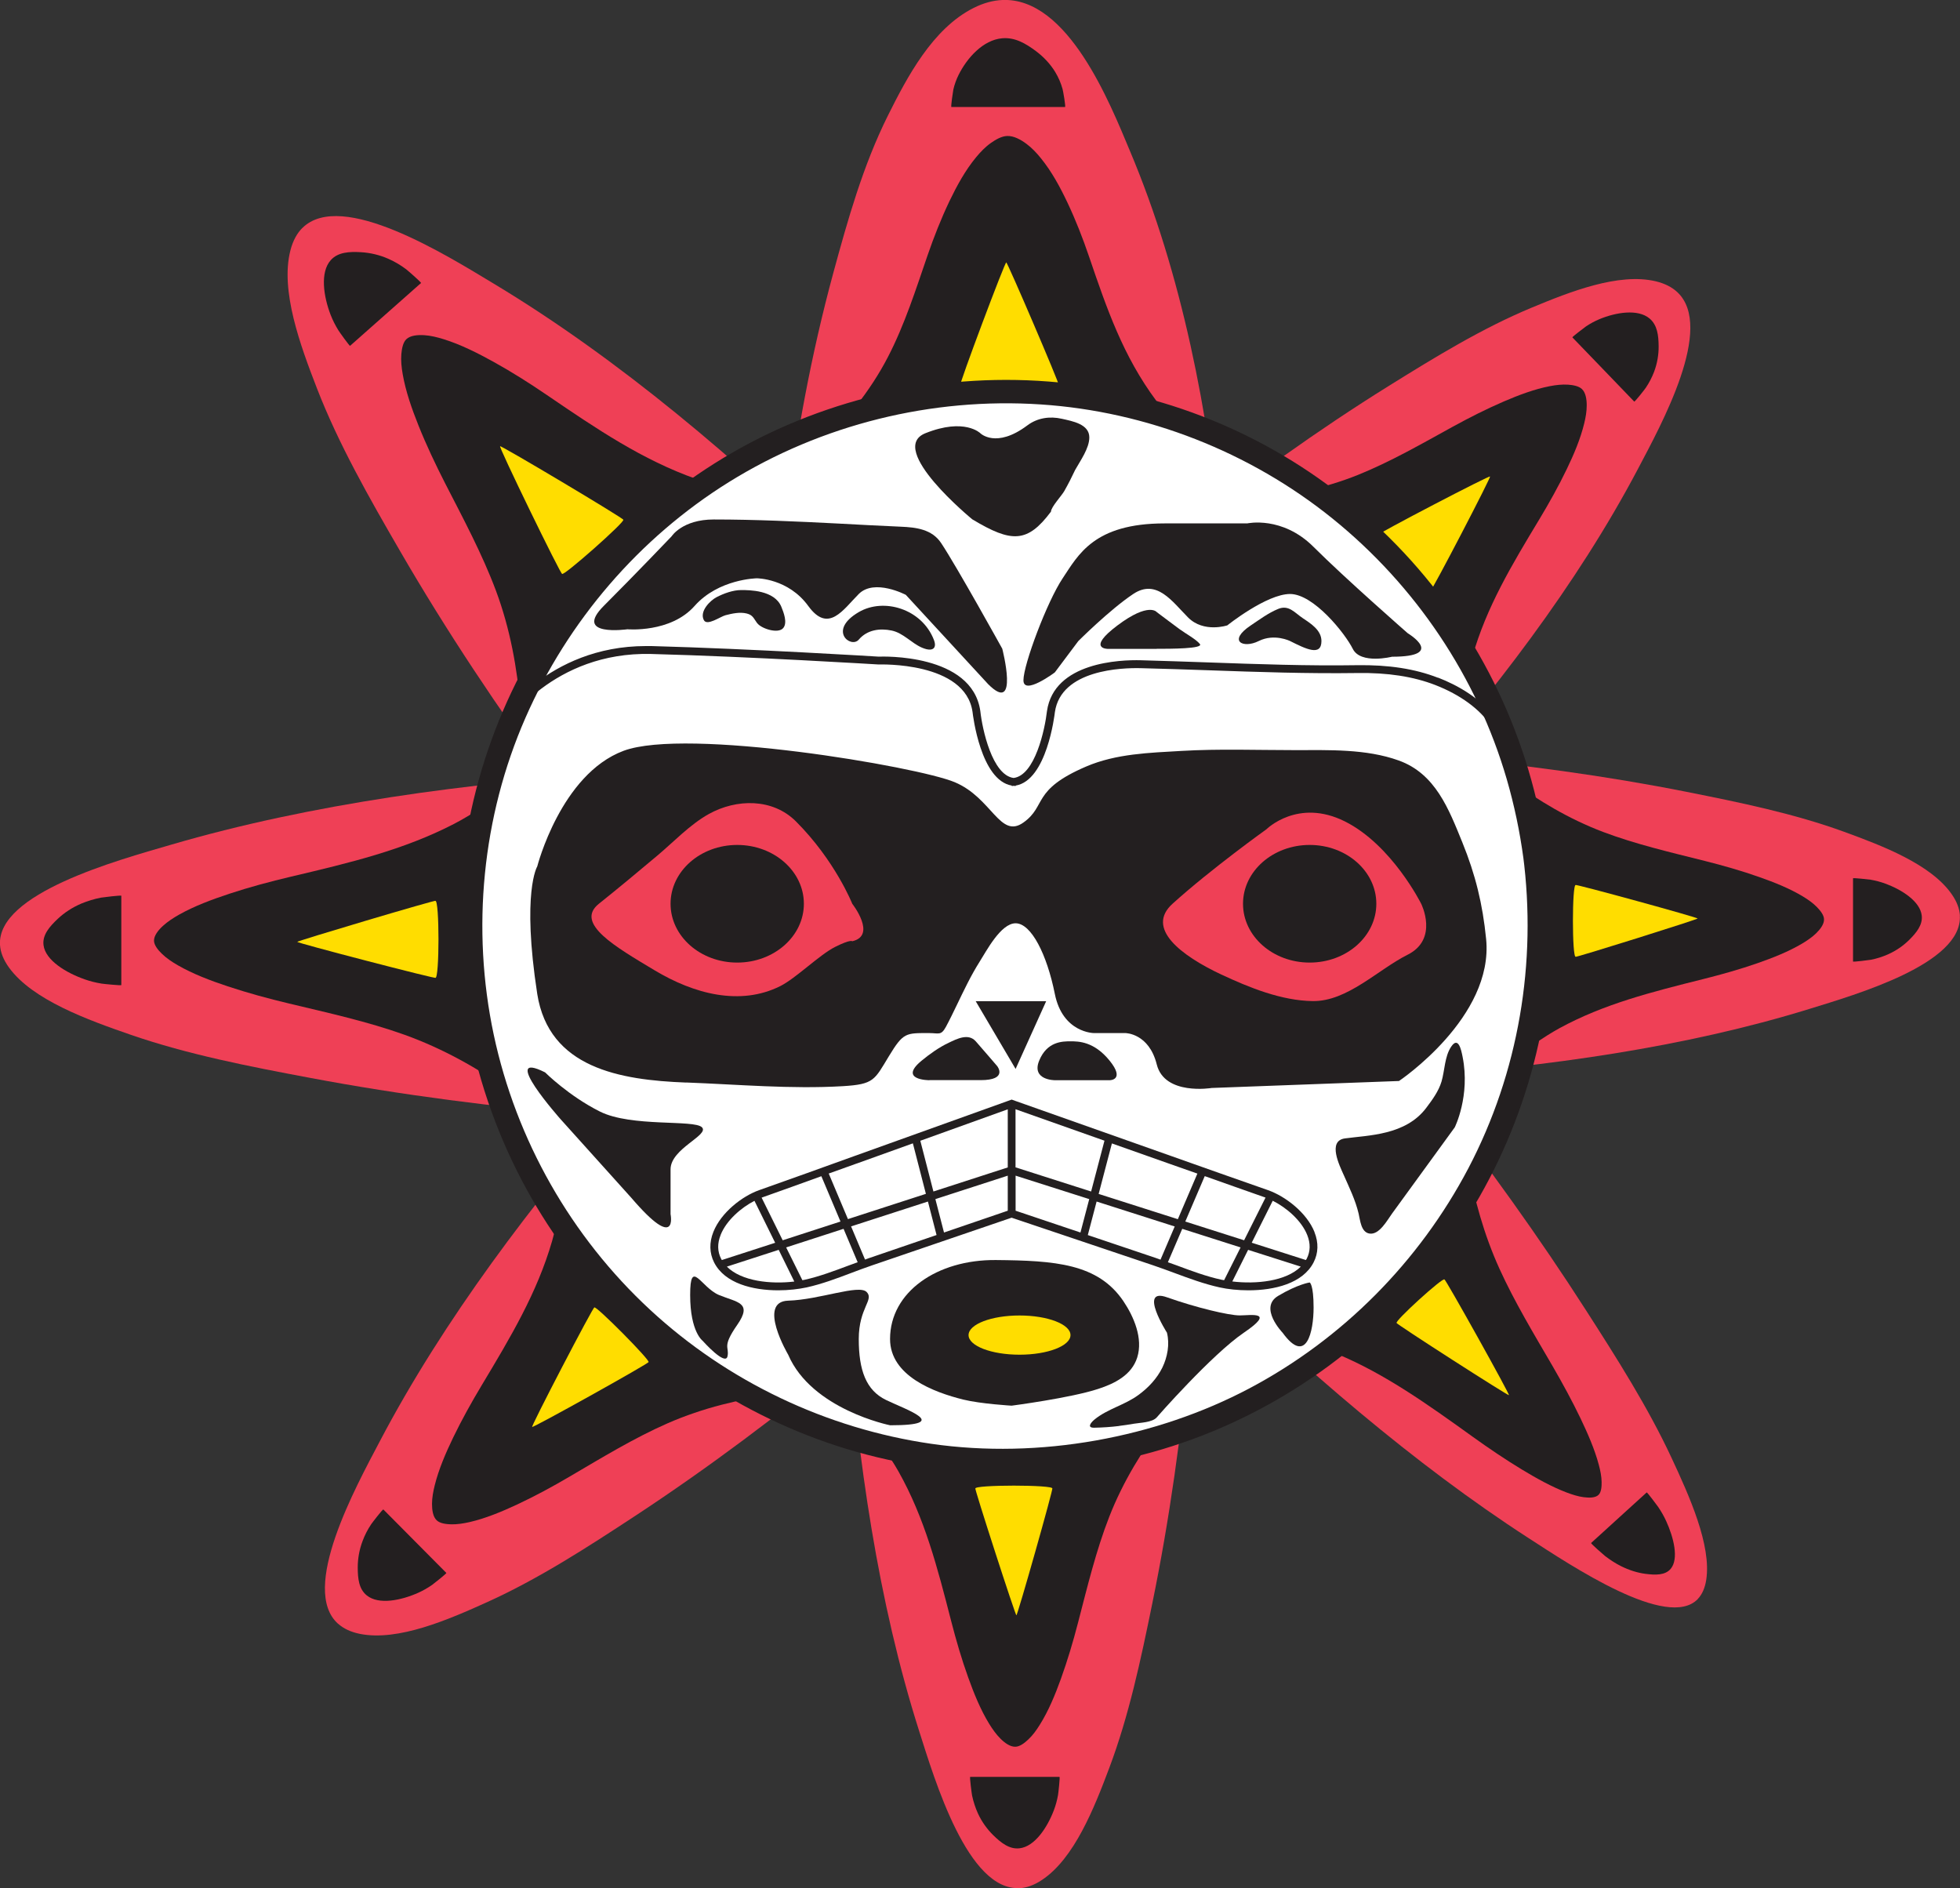 <?xml version="1.0" encoding="UTF-8"?>
<svg id="Mask" xmlns="http://www.w3.org/2000/svg" viewBox="0 0 249.94 240.77">
  <rect x="0" y="0" width="249.94" height="240.77" fill="#333333" stroke="none"/>
  <defs>
    <style>
      .cls-1 {
        fill: #fd0;
      }

      .cls-2 {
        fill: #231f20;
      }

      .cls-3 {
        fill: #fff;
      }

      .cls-4 {
        fill: #ef4056;
      }
    </style>
  </defs>
  <g id="border">
    <g id="border_pattern" data-name="border pattern">
      <path class="cls-4" d="M127.82,0c-1.17.05-2.39.37-3.68,1.02-5.24,2.64-8.47,8.83-10.92,13.73-3.18,6.39-5.11,13.27-6.97,20.1-2.82,10.39-4.77,21.02-6.09,31.68-.13,1.07-.26,2.13-.37,3.2h56c-1.67-17-5.03-34.69-11.72-50.53C141.56,13.22,136.21-.36,127.82,0Z"/>
      <path class="cls-2" d="M152.56,57.18c-1.53-2.12-3.53-3.96-5.11-6.08-4.23-5.68-6.31-11.74-8.57-18.37-.8-2.35-1.7-4.66-2.76-6.9-.94-1.98-2-3.95-3.39-5.66-.54-.67-1.14-1.31-1.84-1.83s-1.59-1.03-2.45-1c-.73.02-1.5.48-2.08.89-.71.5-1.32,1.14-1.87,1.8-1.4,1.69-2.46,3.64-3.41,5.61-1.07,2.24-1.98,4.56-2.79,6.9-1.51,4.39-2.92,8.85-5.06,12.98-2.26,4.38-5.46,8.24-8.93,11.72h35.38c4.09,0,8.87.66,12.88-.06Z"/>
      <path class="cls-1" d="M122.5,49c-.39.48,5.79-16,5.82-15.52-.03-.48,7.03,16,6.65,15.52.39.48-12.85.48-12.47,0Z"/>
      <path class="cls-2" d="M135.81,13.65c.12,0-.25-2.1-.31-2.29-.21-.77-.53-1.5-.94-2.18-.64-1.05-1.5-1.95-2.48-2.68-1.27-.94-2.63-1.76-4.27-1.62-2.48.21-4.51,2.55-5.56,4.65-.3.6-.53,1.24-.68,1.89-.04.19-.34,2.22-.25,2.22,0,0,6.98,0,6.98,0,0,0,7.52,0,7.52,0Z"/>
    </g>
    <g id="border_pattern-2" data-name="border pattern">
      <path class="cls-4" d="M38.57,29.05c-.69.69-1.22,1.63-1.54,2.89-1.31,5.11,1.26,12.09,3.38,17.56,2.76,7.12,6.66,13.96,10.58,20.72,5.95,10.27,12.63,20.28,19.72,29.95.71.97,1.42,1.93,2.15,2.89l16.81-14.88,1.36-1.2s16.81-14.88,16.81-14.88c-13.67-13.34-28.91-26.33-44.86-35.92-6.02-3.62-19.44-12.06-24.42-7.11Z"/>
      <path class="cls-2" d="M96.48,63.35c-2.53-.93-5.15-1.37-7.71-2.28-6.87-2.43-12.66-6.36-19-10.68-2.24-1.53-4.52-2.97-6.85-4.26-2.06-1.14-4.18-2.2-6.32-2.87-.84-.26-1.68-.47-2.5-.52s-1.76.02-2.28.51c-.44.42-.58,1.23-.64,1.9-.07.81.02,1.68.17,2.55.38,2.19,1.16,4.42,2.03,6.59.99,2.47,2.15,4.92,3.38,7.33,2.32,4.52,4.74,9.04,6.48,13.69,1.84,4.93,2.71,9.94,3.12,14.77l14.99-13.27.31-.28c2.26-2,4.53-4.01,6.79-6.01,2.55-2.26,6.04-4.35,8-7.17Z"/>
      <path class="cls-1" d="M71.68,73.16c0,.5-8.38-16.74-7.89-16.24-.48-.5,16.17,9.42,15.68,9.35.48.08-7.79,7.4-7.79,6.89Z"/>
      <path class="cls-2" d="M53.69,36.09c.07-.07-1.72-1.62-1.89-1.75-.7-.53-1.45-.97-2.21-1.31-1.18-.53-2.38-.8-3.54-.87-1.49-.09-2.95-.02-3.87,1.01-1.39,1.55-.92,4.64-.02,6.97.26.67.59,1.33.98,1.96.11.19,1.44,2.05,1.5,2,0,0,4.36-3.86,4.36-3.86,0,0,4.7-4.16,4.7-4.16Z"/>
    </g>
    <g id="border_pattern-3" data-name="border pattern">
      <path class="cls-4" d="M213.88,37.24c-.67-.62-1.57-1.09-2.73-1.37-4.75-1.13-10.97,1.34-15.83,3.36-6.33,2.63-12.34,6.32-18.27,10.01-9.01,5.61-17.74,11.88-26.13,18.53-.84.66-1.68,1.33-2.51,2.01l14.64,15.2,1.18,1.23,14.64,15.2c11.34-12.73,22.25-26.9,30.03-41.67,2.93-5.57,9.81-18.01,4.98-22.5Z"/>
      <path class="cls-2" d="M186.15,90.86c.69-2.33.93-4.74,1.6-7.1,1.79-6.33,5.02-11.7,8.57-17.58,1.25-2.08,2.43-4.19,3.47-6.35.92-1.9,1.75-3.87,2.23-5.84.19-.77.32-1.55.32-2.3s-.12-1.62-.61-2.08c-.41-.39-1.16-.52-1.77-.56-.75-.05-1.54.04-2.32.19-1.97.38-3.96,1.13-5.89,1.96-2.2.95-4.36,2.04-6.49,3.21-3.98,2.19-7.96,4.48-12.1,6.15-4.38,1.76-8.91,2.63-13.3,3.08l13.05,13.56.27.28c1.97,2.05,3.94,4.1,5.91,6.14,2.22,2.31,4.35,5.47,7.05,7.23Z"/>
      <path class="cls-1" d="M175.64,68.26c-.44.01,14.79-7.93,14.35-7.48.44-.45-7.59,14.97-7.56,14.52-.02.45-7.22-7.03-6.78-7.04Z"/>
      <path class="cls-2" d="M208.39,51.21c.07.07,1.38-1.6,1.48-1.76.44-.65.79-1.34,1.06-2.04.41-1.09.59-2.2.58-3.26-.01-1.37-.16-2.7-1.16-3.54-1.5-1.25-4.29-.78-6.37.08-.6.25-1.18.56-1.73.93-.16.11-1.79,1.35-1.74,1.4,0,0,3.8,3.94,3.8,3.94,0,0,4.09,4.25,4.09,4.25Z"/>
    </g>
    <g id="border_pattern-4" data-name="border pattern">
      <path class="cls-4" d="M249.93,116.75c-.05-.85-.37-1.75-1.02-2.69-2.64-3.84-8.83-6.2-13.73-7.99-6.39-2.33-13.27-3.74-20.1-5.1-10.39-2.06-21.02-3.49-31.68-4.46-1.07-.1-2.13-.19-3.2-.27v19.7s0,1.59,0,1.59v19.7c17-1.22,34.69-3.68,50.53-8.58,5.98-1.85,19.56-5.76,19.19-11.91Z"/>
      <path class="cls-2" d="M192.76,134.86c2.12-1.12,3.96-2.58,6.08-3.74,5.68-3.1,11.74-4.62,18.37-6.28,2.35-.59,4.66-1.24,6.9-2.02,1.98-.69,3.95-1.47,5.66-2.48.67-.4,1.31-.83,1.83-1.34s1.03-1.17,1-1.8c-.02-.53-.48-1.1-.89-1.52-.5-.52-1.14-.97-1.8-1.37-1.69-1.02-3.64-1.8-5.61-2.49-2.24-.79-4.56-1.45-6.9-2.04-4.39-1.1-8.85-2.14-12.98-3.7-4.38-1.66-8.24-4-11.72-6.54v17.57s0,.37,0,.37c0,2.65,0,5.31,0,7.96,0,2.99-.66,6.5.06,9.43Z"/>
      <path class="cls-1" d="M200.94,112.86c-.48-.28,16,4.24,15.52,4.26.48-.02-16,5.15-15.52,4.87-.48.28-.48-9.41,0-9.13Z"/>
      <path class="cls-2" d="M236.29,122.6c0,.09,2.1-.19,2.29-.22.77-.15,1.5-.39,2.18-.69,1.05-.47,1.95-1.1,2.68-1.82.94-.93,1.76-1.93,1.62-3.13-.21-1.82-2.55-3.3-4.65-4.07-.6-.22-1.24-.39-1.89-.5-.19-.03-2.22-.25-2.22-.18,0,0,0,5.11,0,5.11,0,0,0,5.5,0,5.5Z"/>
    </g>
    <g id="border_pattern-5" data-name="border pattern">
      <path class="cls-4" d="M216.51,203.88c.53-.56.9-1.35,1.07-2.43.68-4.39-2.14-10.67-4.44-15.59-2.99-6.41-6.95-12.65-10.91-18.81-6.01-9.37-12.63-18.56-19.57-27.48-.69-.89-1.39-1.78-2.1-2.67l-13.15,11.97-1.06.97s-13.15,11.97-13.15,11.97c12.92,12.55,27.15,24.89,41.7,34.3,5.49,3.55,17.77,11.79,21.61,7.78Z"/>
      <path class="cls-2" d="M163.73,170.18c2.25.97,4.54,1.53,6.82,2.48,6.11,2.56,11.44,6.37,17.26,10.55,2.06,1.48,4.15,2.89,6.26,4.17,1.87,1.13,3.79,2.2,5.68,2.92.74.28,1.49.52,2.2.61s1.51.1,1.91-.31c.34-.34.39-1.04.38-1.62-.01-.71-.16-1.47-.37-2.24-.52-1.94-1.39-3.94-2.33-5.9-1.07-2.23-2.28-4.44-3.55-6.64-2.39-4.1-4.87-8.22-6.77-12.4-2.01-4.43-3.2-8.87-3.98-13.13l-11.72,10.67-.24.22c-1.77,1.61-3.54,3.22-5.31,4.84-2,1.82-4.81,3.43-6.25,5.77Z"/>
      <path class="cls-1" d="M184.2,163.16c-.07-.46,8.65,15.18,8.2,14.72.44.46-14.74-9.29-14.29-9.18-.44-.11,6.03-6,6.09-5.54Z"/>
      <path class="cls-2" d="M202.9,196.76c-.06.05,1.62,1.53,1.78,1.65.65.5,1.33.94,2.01,1.28,1.06.53,2.12.86,3.12.99,1.29.17,2.54.2,3.24-.64,1.06-1.27.38-4-.59-6.11-.28-.61-.62-1.2-1.01-1.78-.11-.17-1.41-1.89-1.46-1.85,0,0-3.41,3.1-3.41,3.1,0,0-3.67,3.34-3.67,3.34Z"/>
    </g>
    <g id="border_pattern-6" data-name="border pattern">
      <path class="cls-4" d="M129.99,240.77c.92-.05,1.88-.38,2.89-1.06,4.12-2.74,6.66-9.18,8.58-14.29,2.5-6.64,4.02-13.8,5.47-20.91,2.22-10.8,3.75-21.86,4.79-32.95.1-1.11.21-2.22.29-3.33h-21.14s-1.71,0-1.71,0h-21.14c1.31,17.68,3.95,36.08,9.21,52.56,1.98,6.22,6.19,20.34,12.78,19.96Z"/>
      <path class="cls-2" d="M110.56,181.3c1.2,2.2,2.77,4.12,4.01,6.32,3.33,5.91,4.96,12.21,6.73,19.11.63,2.44,1.33,4.85,2.17,7.18.74,2.06,1.57,4.1,2.66,5.88.43.7.9,1.36,1.44,1.9s1.25,1.07,1.93,1.04c.57-.02,1.18-.5,1.63-.93.56-.52,1.04-1.18,1.47-1.88,1.1-1.75,1.94-3.78,2.68-5.83.84-2.33,1.56-4.74,2.19-7.18,1.19-4.57,2.3-9.2,3.98-13.5,1.78-4.56,4.29-8.57,7.02-12.19h-18.86s-.39,0-.39,0c-2.85,0-5.7,0-8.54,0-3.21,0-6.97-.69-10.12.06Z"/>
      <path class="cls-1" d="M134.18,189.81c.3-.5-4.55,16.64-4.57,16.14.02.5-5.53-16.64-5.22-16.14-.3-.5,10.1-.5,9.8,0Z"/>
      <path class="cls-2" d="M123.72,226.57c-.09,0,.2,2.19.24,2.38.17.8.42,1.56.74,2.27.5,1.09,1.18,2.02,1.95,2.78,1,.98,2.07,1.83,3.36,1.68,1.95-.22,3.54-2.66,4.37-4.83.24-.63.42-1.29.54-1.97.04-.2.27-2.31.19-2.31,0,0-5.48,0-5.48,0,0,0-5.91,0-5.91,0Z"/>
    </g>
    <g id="border_pattern-7" data-name="border pattern">
      <path class="cls-4" d="M43.11,207.04c.68.61,1.6,1.06,2.79,1.3,4.87.97,11.28-1.81,16.29-4.08,6.53-2.96,12.74-6.98,18.86-11,9.31-6.12,18.33-12.9,27.02-20.06.87-.72,1.74-1.43,2.59-2.16l-14.89-15.01-1.2-1.21s-14.89-15.01-14.89-15.01c-11.77,13.52-23.12,28.5-31.24,43.96-3.07,5.84-10.25,18.87-5.33,23.28Z"/>
      <path class="cls-2" d="M72.11,150.91c-.73,2.42-1,4.9-1.71,7.35-1.9,6.57-5.27,12.21-8.98,18.39-1.31,2.18-2.54,4.4-3.63,6.65-.96,1.99-1.84,4.04-2.35,6.08-.2.8-.35,1.61-.35,2.38s.11,1.65.61,2.11c.42.39,1.19.48,1.82.5.77.02,1.58-.11,2.38-.29,2.03-.47,4.08-1.32,6.07-2.25,2.26-1.06,4.5-2.27,6.69-3.56,4.11-2.41,8.22-4.92,12.49-6.79,4.52-1.98,9.18-3.06,13.69-3.69l-13.28-13.39-.28-.28c-2.01-2.02-4.01-4.04-6.02-6.07-2.26-2.28-4.42-5.44-7.17-7.14Z"/>
      <path class="cls-1" d="M82.69,173.68c.46-.04-15.27,8.72-14.81,8.25-.46.47,7.94-15.67,7.91-15.2.03-.47,7.36,6.92,6.9,6.96Z"/>
      <path class="cls-2" d="M48.88,192.48c-.07-.07-1.43,1.7-1.54,1.87-.46.68-.83,1.41-1.1,2.14-.43,1.13-.62,2.28-.62,3.37,0,1.41.14,2.77,1.16,3.58,1.53,1.23,4.4.62,6.55-.34.62-.28,1.22-.62,1.79-1.02.17-.12,1.85-1.45,1.8-1.51,0,0-3.86-3.89-3.86-3.89,0,0-4.16-4.19-4.16-4.19Z"/>
    </g>
    <g id="border_pattern-8" data-name="border pattern">
      <path class="cls-4" d="M0,120.49c.06.92.42,1.88,1.15,2.89,2.99,4.12,10,6.66,15.56,8.58,7.24,2.5,15.04,4.02,22.77,5.47,11.77,2.22,23.81,3.75,35.89,4.79,1.21.1,2.42.21,3.63.29v-21.14s0-1.71,0-1.71v-21.14c-19.26,1.31-39.3,3.95-57.25,9.21C14.98,109.7-.4,113.9,0,120.49Z"/>
      <path class="cls-2" d="M64.78,101.05c-2.4,1.2-4.49,2.77-6.89,4.01-6.44,3.33-13.3,4.96-20.81,6.73-2.66.63-5.28,1.33-7.82,2.17-2.24.74-4.47,1.57-6.41,2.66-.76.43-1.48.9-2.07,1.44s-1.17,1.25-1.14,1.93c.03.57.54,1.18,1.01,1.63.57.56,1.29,1.04,2.04,1.47,1.91,1.1,4.12,1.94,6.35,2.68,2.54.84,5.16,1.56,7.82,2.19,4.97,1.19,10.02,2.3,14.71,3.98,4.96,1.78,9.34,4.29,13.27,7.02v-18.86s0-.39,0-.39c0-2.85,0-5.7,0-8.54,0-3.21.75-6.97-.07-10.12Z"/>
      <path class="cls-1" d="M55.51,124.67c.54.3-18.13-4.55-17.58-4.57-.54.02,18.13-5.53,17.58-5.22.54-.3.54,10.1,0,9.8Z"/>
      <path class="cls-2" d="M15.47,114.22c0-.09-2.38.2-2.59.24-.87.17-1.7.42-2.47.74-1.19.5-2.21,1.18-3.03,1.95-1.07,1-1.99,2.07-1.83,3.36.24,1.95,2.89,3.54,5.26,4.37.68.24,1.4.42,2.14.54.22.04,2.52.27,2.52.19,0,0,0-5.48,0-5.48,0,0,0-5.91,0-5.91Z"/>
    </g>
  </g>
  <g>
    <circle class="cls-3" cx="128.16" cy="118.08" r="68.16"/>
    <path class="cls-2" d="M194.22,109.06c1.79,13.68-.56,27.69-6.98,39.92-6.26,11.9-16.04,21.77-27.93,28.06s-26.76,9.06-40.56,7.06c-13.34-1.93-25.94-7.92-35.83-17.07-10.09-9.33-17.1-21.66-19.96-35.1-2.86-13.47-1.48-27.79,4.05-40.41,5.41-12.34,14.5-22.93,25.94-30.05,11.84-7.36,25.87-10.82,39.77-9.9,13.5.89,26.67,6.05,37.2,14.55,10.57,8.53,18.42,20.18,22.22,33.23.96,3.31,1.67,6.69,2.13,10.11.11.81,1.14,1.23,1.85,1.05.87-.23,1.16-1.05,1.05-1.85-1.94-14.23-8.3-27.65-18.11-38.15s-22.2-17.46-35.85-20.46c-14.3-3.14-29.39-1.65-42.82,4.15-12.88,5.56-23.9,15.14-31.33,27.03-7.54,12.06-11.25,26.4-10.45,40.6.82,14.5,6.13,28.46,15.2,39.81,8.72,10.91,20.78,19.04,34.13,23.11,13.91,4.24,29.13,3.94,42.88-.79,13.38-4.61,25.09-13.28,33.49-24.66,8.39-11.37,13.14-25.29,13.5-39.41.09-3.62-.12-7.24-.59-10.83-.11-.81-.61-1.49-1.5-1.5-.73,0-1.61.7-1.5,1.5Z"/>
  </g>
  <path class="cls-2" d="M124.01,66.24s-11-9-6-11,7,0,7,0c0,0,2,2,6-1,1.28-.96,2.86-1.19,4.4-.84,1.32.3,3.51.67,3.5,2.38,0,1.39-1.16,2.98-1.81,4.15-.43.92-.89,1.82-1.39,2.7-.31.55-1.69,2.04-1.69,2.61-3,4-5,4-10,1Z"/>
  <path class="cls-2" d="M80.01,80.24s-7,1-3-3,8.64-8.86,8.64-8.86c0,0,1.36-2.14,5.36-2.14,5.31,0,10.62.25,15.92.52,2.65.14,5.3.29,7.95.4,1.93.08,3.96.32,5.13,2.08,2,3,7.8,13.48,7.8,13.48,0,0,2.2,8.52-1.8,4.52l-10.5-11.39s-4-2.11-6-.11-3.87,5.07-6.44,1.53c-2.56-3.53-6.56-3.53-6.56-3.53,0,0-4.88.07-7.94,3.53s-8.56,2.97-8.56,2.97Z"/>
  <path class="cls-2" d="M137.51,81.74l-3,4s-4,3-4,1,3-10,5-13,4-7,13-7,10.54,0,10.54,0c0,0,4.46-1,8.46,3s12,11,12,11c0,0,5,3-2,3,0,0-4,1-5-1s-5-7-8-7-8,4-8,4c0,0-3,1-5-1s-4-5-7-3-7,6-7,6Z"/>
  <path class="cls-2" d="M96.56,79.47c-.46-.62-.54-1.04-1.33-1.24-.88-.22-1.87,0-2.72.22-.64.17-2.34,1.4-2.75.63-.61-1.14.84-2.53,1.61-2.93.93-.48,2.1-.91,3.14-.91s4.26,0,5.13,2.14c.28.69.81,2.02.24,2.7-.64.78-2.79.08-3.31-.61Z"/>
  <path class="cls-2" d="M117.56,82.58c-1.34-.58-2.37-1.87-3.86-2.18s-3.11-.11-4.19,1.16c-1,1.17-4-1.17,0-3.51,3.2-1.87,8.05-.41,9.58,3.54.4,1.03-.13,1.39-.95,1.19-.2-.05-.39-.12-.58-.2Z"/>
  <path class="cls-2" d="M147.51,82.74h-6.25s-2.75,0,1.25-3,5-1.69,5-1.69c.97.72,1.93,1.46,2.9,2.17.84.61,2.11,1.29,2.6,1.9s-3.81.61-5.51.61Z"/>
  <path class="cls-2" d="M164.51,81.74s-2-1-4,0-4,0-1-2c1.11-.74,2.23-1.58,3.47-2.09,1.37-.57,2.11.48,3.16,1.18s2.37,1.54,2.37,2.91c0,2-2,1-4,0Z"/>
  <path class="cls-2" d="M183.37,86.42c-2.93-1.14-6.29-1.66-10.31-1.6-6.29.1-12.69-.13-18.87-.35-2.9-.1-5.8-.2-8.71-.28-2.59-.07-11.07.22-11.97,6.49-.26,2.31-1.52,8.18-4.25,8.52-2.73-.35-4-6.21-4.25-8.54-1.05-7.36-12.53-6.95-12.96-6.93-.16-.01-16.16-1-28.99-1.35-.23,0-.46,0-.68,0-12.64,0-18.73,9.49-18.79,9.59l.85.53c.06-.09,6.05-9.42,18.59-9.11,12.81.34,28.79,1.33,29.01,1.34.11,0,11.06-.4,11.98,6.06.04.37,1.03,8.72,5,9.38v.06c.09,0,.17-.03.25-.03.08,0,.16.03.25.03v-.06c3.97-.66,4.96-9.01,5-9.36.78-5.44,8.6-5.67,10.95-5.61,2.9.07,5.8.17,8.7.27,6.2.22,12.61.44,18.92.35,3.86-.06,7.13.44,9.94,1.53,3.16,1.23,5.68,3.06,7.08,5.17l.83-.56c-1.95-2.92-5.18-4.63-7.55-5.55Z"/>
  <path class="cls-2" d="M87.5,138.04c-8.46-.32-17.5-1.86-18.99-11.3-2-13,0-16.26,0-16.26,0,0,3-11.74,11-14.74s37.48,2,42.24,4,5.76,7.28,8.76,5.14,1-4.14,8-7.14c3.82-1.64,8.07-1.75,12.16-1.99,4.81-.28,9.59-.1,14.4-.1,4.38,0,9.12-.18,13.29,1.32,4.69,1.68,6.39,6.2,8.12,10.45,1.67,4.11,2.59,7.86,3.03,12.31,1,10-11.11,18.11-11.11,18.11l-23.89.89s-6,1-7-3-4-4-4-4h-4s-4,0-5-5-3-9-5-9c-1.9,0-3.75,3.59-4.59,4.9-1.11,1.76-2,3.64-2.9,5.51-.45.93-.9,1.87-1.39,2.78-.63,1.16-.91.81-2.13.81-3,0-3.3-.1-5.15,2.95-1.85,3.05-1.89,3.58-5.87,3.82-6.59.39-13.39-.22-19.99-.47Z"/>
  <path class="cls-4" d="M91.49,126.83c-2.81-.45-5.55-1.63-7.99-3.09-5-3-10.26-6-7.13-8.5,2.49-1.99,4.94-4.03,7.38-6.08,2.12-1.77,4.23-4.03,6.65-5.37,3.52-1.95,8.13-2.02,11.1.95,5,5,7.18,10.5,7.18,10.5,0,0,3.18,4.05,0,4.78,0,0-.18-.28-2.18.72s-5,4-7,5c-2.58,1.29-5.32,1.52-8.01,1.09Z"/>
  <path class="cls-4" d="M155.77,124.28c-5.23-2.46-9.7-5.92-6.25-9.04,4.98-4.5,11.98-9.5,11.98-9.5,0,0,4-4,10-1s9.73,10.5,9.73,10.5c0,0,2.27,4.5-1.73,6.5-3.79,1.9-7.7,5.98-12.11,5.91-3.97-.05-8.09-1.72-11.63-3.38Z"/>
  <ellipse class="cls-2" cx="94.01" cy="115.24" rx="8.5" ry="7.5"/>
  <ellipse class="cls-2" cx="167.01" cy="115.24" rx="8.5" ry="7.5"/>
  <polygon class="cls-2" points="124.42 127.66 129.51 136.3 133.41 127.66 124.42 127.66"/>
  <path class="cls-2" d="M118.51,137.74s-4,0-1-2.48c1.08-.89,2.25-1.72,3.48-2.3,1.03-.49,2.49-1.25,3.44-.18,1.09,1.24,2.74,3.17,2.74,3.17,0,0,1.41,1.78-2.12,1.78h-6.53Z"/>
  <path class="cls-2" d="M134.51,137.74s-3,0-2-2.48,3-2.48,4-2.48,3,0,5,2.48,0,2.48,0,2.48h-7Z"/>
  <path class="cls-2" d="M80.51,152.74l-9-10s-8-9-2-6c0,0,3,3,7,5s12,1,13,2-4,2.71-4,5.36v5.72s1,4.92-5-2.08Z"/>
  <path class="cls-2" d="M171.35,149.82c-.52-1.17-2.11-4.35.16-4.66,3-.41,7.74-.39,10.37-3.9.76-1.01,1.57-2.11,1.94-3.34.42-1.41.39-3.2,1.23-4.45.91-1.36,1.28.36,1.46,1.28,1,5-1,9-1,9,0,0-7.95,10.92-8,11-.6.82-1.63,2.76-2.89,2.54-1.07-.18-1.17-1.71-1.37-2.55-.41-1.73-1.19-3.31-1.9-4.92Z"/>
  <path class="cls-2" d="M167.63,157.11c-1-2.5-3.74-4.58-5.93-5.35-4.11-1.43-8.21-2.89-12.31-4.34l-19.88-7.03-.5-.18-.5.18-19.56,7.02c-4.05,1.46-8.09,2.92-12.15,4.35-2.14.76-4.84,2.83-5.83,5.32-.54,1.35-.51,2.7.09,3.89,1.36,2.69,4.95,3.56,8.18,3.56,1.32,0,2.59-.15,3.62-.37,1.95-.43,3.89-1.16,5.76-1.87.87-.33,1.73-.65,2.58-.94l17.8-6.08s0,0,0,0l18.07,6.08c.87.29,1.74.62,2.62.94,1.91.71,3.88,1.44,5.85,1.87,1.04.23,2.33.37,3.67.37,3.28,0,6.92-.87,8.3-3.56.61-1.18.65-2.52.11-3.86ZM161.38,152.71l-2.73,5.44-7.5-2.39,2.48-5.79c2.58.91,5.15,1.83,7.73,2.73,0,0,.01,0,.01,0ZM152.69,149.65l-2.49,5.81-10.1-3.22,1.69-6.44,7.27,2.57c1.21.43,2.42.85,3.64,1.28ZM140.84,145.46l-1.7,6.47-9.64-3.08v-7.41l11.34,4.01ZM128.51,148.86l-9.48,3.07-1.67-6.47,11.15-4.01v7.41ZM128.51,149.91v4.47l-8.13,2.78-1.1-4.26,9.23-2.99ZM109.29,148.35l7.12-2.56,1.66,6.44-9.94,3.22-2.45-5.81c1.2-.43,2.4-.86,3.6-1.29ZM104.74,149.98l2.44,5.78-7.37,2.39-2.69-5.44s0,0,.01,0c2.54-.9,5.07-1.81,7.61-2.73ZM91.9,157.45c.74-1.84,2.61-3.46,4.31-4.33l2.64,5.35-6.8,2.2c-.03-.05-.07-.1-.09-.15-.48-.94-.5-1.97-.06-3.06ZM92.69,161.51l6.61-2.14,1.99,4.04c-2.97.36-6.73-.02-8.6-1.9ZM108.27,161.35c-1.84.69-3.75,1.41-5.63,1.83-.1.02-.22.04-.32.06l-2.07-4.18,7.32-2.37,1.8,4.26c-.37.14-.73.26-1.1.4ZM110.88,160.4c-.19.06-.38.14-.57.21l-1.78-4.23,9.8-3.17,1.1,4.27-8.54,2.92ZM129.51,149.91l9.39,2.99-1.12,4.26-8.27-2.78v-4.47ZM138.72,157.48l1.12-4.27,9.96,3.18-1.81,4.23c-.2-.07-.4-.15-.59-.21l-8.67-2.92ZM150.05,161.35c-.38-.14-.74-.27-1.12-.4l1.83-4.26,7.44,2.37-2.1,4.18c-.11-.02-.23-.04-.34-.06-1.9-.41-3.84-1.13-5.71-1.83ZM157.14,163.41l2.02-4.04,6.72,2.14c-1.9,1.88-5.72,2.26-8.74,1.89ZM166.63,160.51c-.03.06-.07.1-.1.16l-6.91-2.21,2.68-5.35c1.74.87,3.66,2.51,4.4,4.37.43,1.08.41,2.1-.07,3.03Z"/>
  <path class="cls-2" d="M89.64,171s-1.63-1.1-1.63-5.87,1.37-.96,3.68,0c2.32.96,4.32.93,2.32,3.81s-.97,2.75-1.24,4.01-3.13-1.94-3.13-1.94Z"/>
  <path class="cls-2" d="M113.51,181.74s-10-2-13-9c0,0-4-6.77,0-6.89s9-2.11,10-1.11-1,2-1,6,.94,6.54,3.47,7.77c2.53,1.23,8.53,3.23.53,3.23Z"/>
  <path class="cls-2" d="M122.87,178.47c-3.78-.93-9.37-3.03-9.37-7.73,0-6,6-10.14,13.5-10.07,7.5.07,13.01.43,16.26,5.25,1.34,1.99,2.52,4.75,1.76,7.17-.71,2.25-2.88,3.33-4.97,4.01-3.52,1.16-11.05,2.14-11.05,2.14,0,0-3.94-.23-6.13-.77Z"/>
  <ellipse class="cls-1" cx="130.01" cy="170.24" rx="6.5" ry="2.5"/>
  <path class="cls-2" d="M142.71,181.83c-1.05.13-2.11.2-3.17.22-1.01.02-.4-.69.05-1.06,1.66-1.35,3.86-1.84,5.59-3.12,1.26-.92,2.36-2.09,3.05-3.5.64-1.33.95-2.95.58-4.44,0,0-3.7-5.82,0-4.51,3.7,1.31,7.87,2.31,9.28,2.31s4.64-.59.53,2.2c-4.11,2.8-11.11,10.79-11.11,10.8-.58.66-2.1.67-2.91.81-.63.11-1.25.2-1.89.28Z"/>
  <path class="cls-2" d="M163.56,169.94s-3.09-3.2-.57-4.7c2.52-1.5,4.02-1.71,4.02-1.71,0,0,.5.21.5,3.21s-.9,7.41-3.95,3.2Z"/>
</svg>